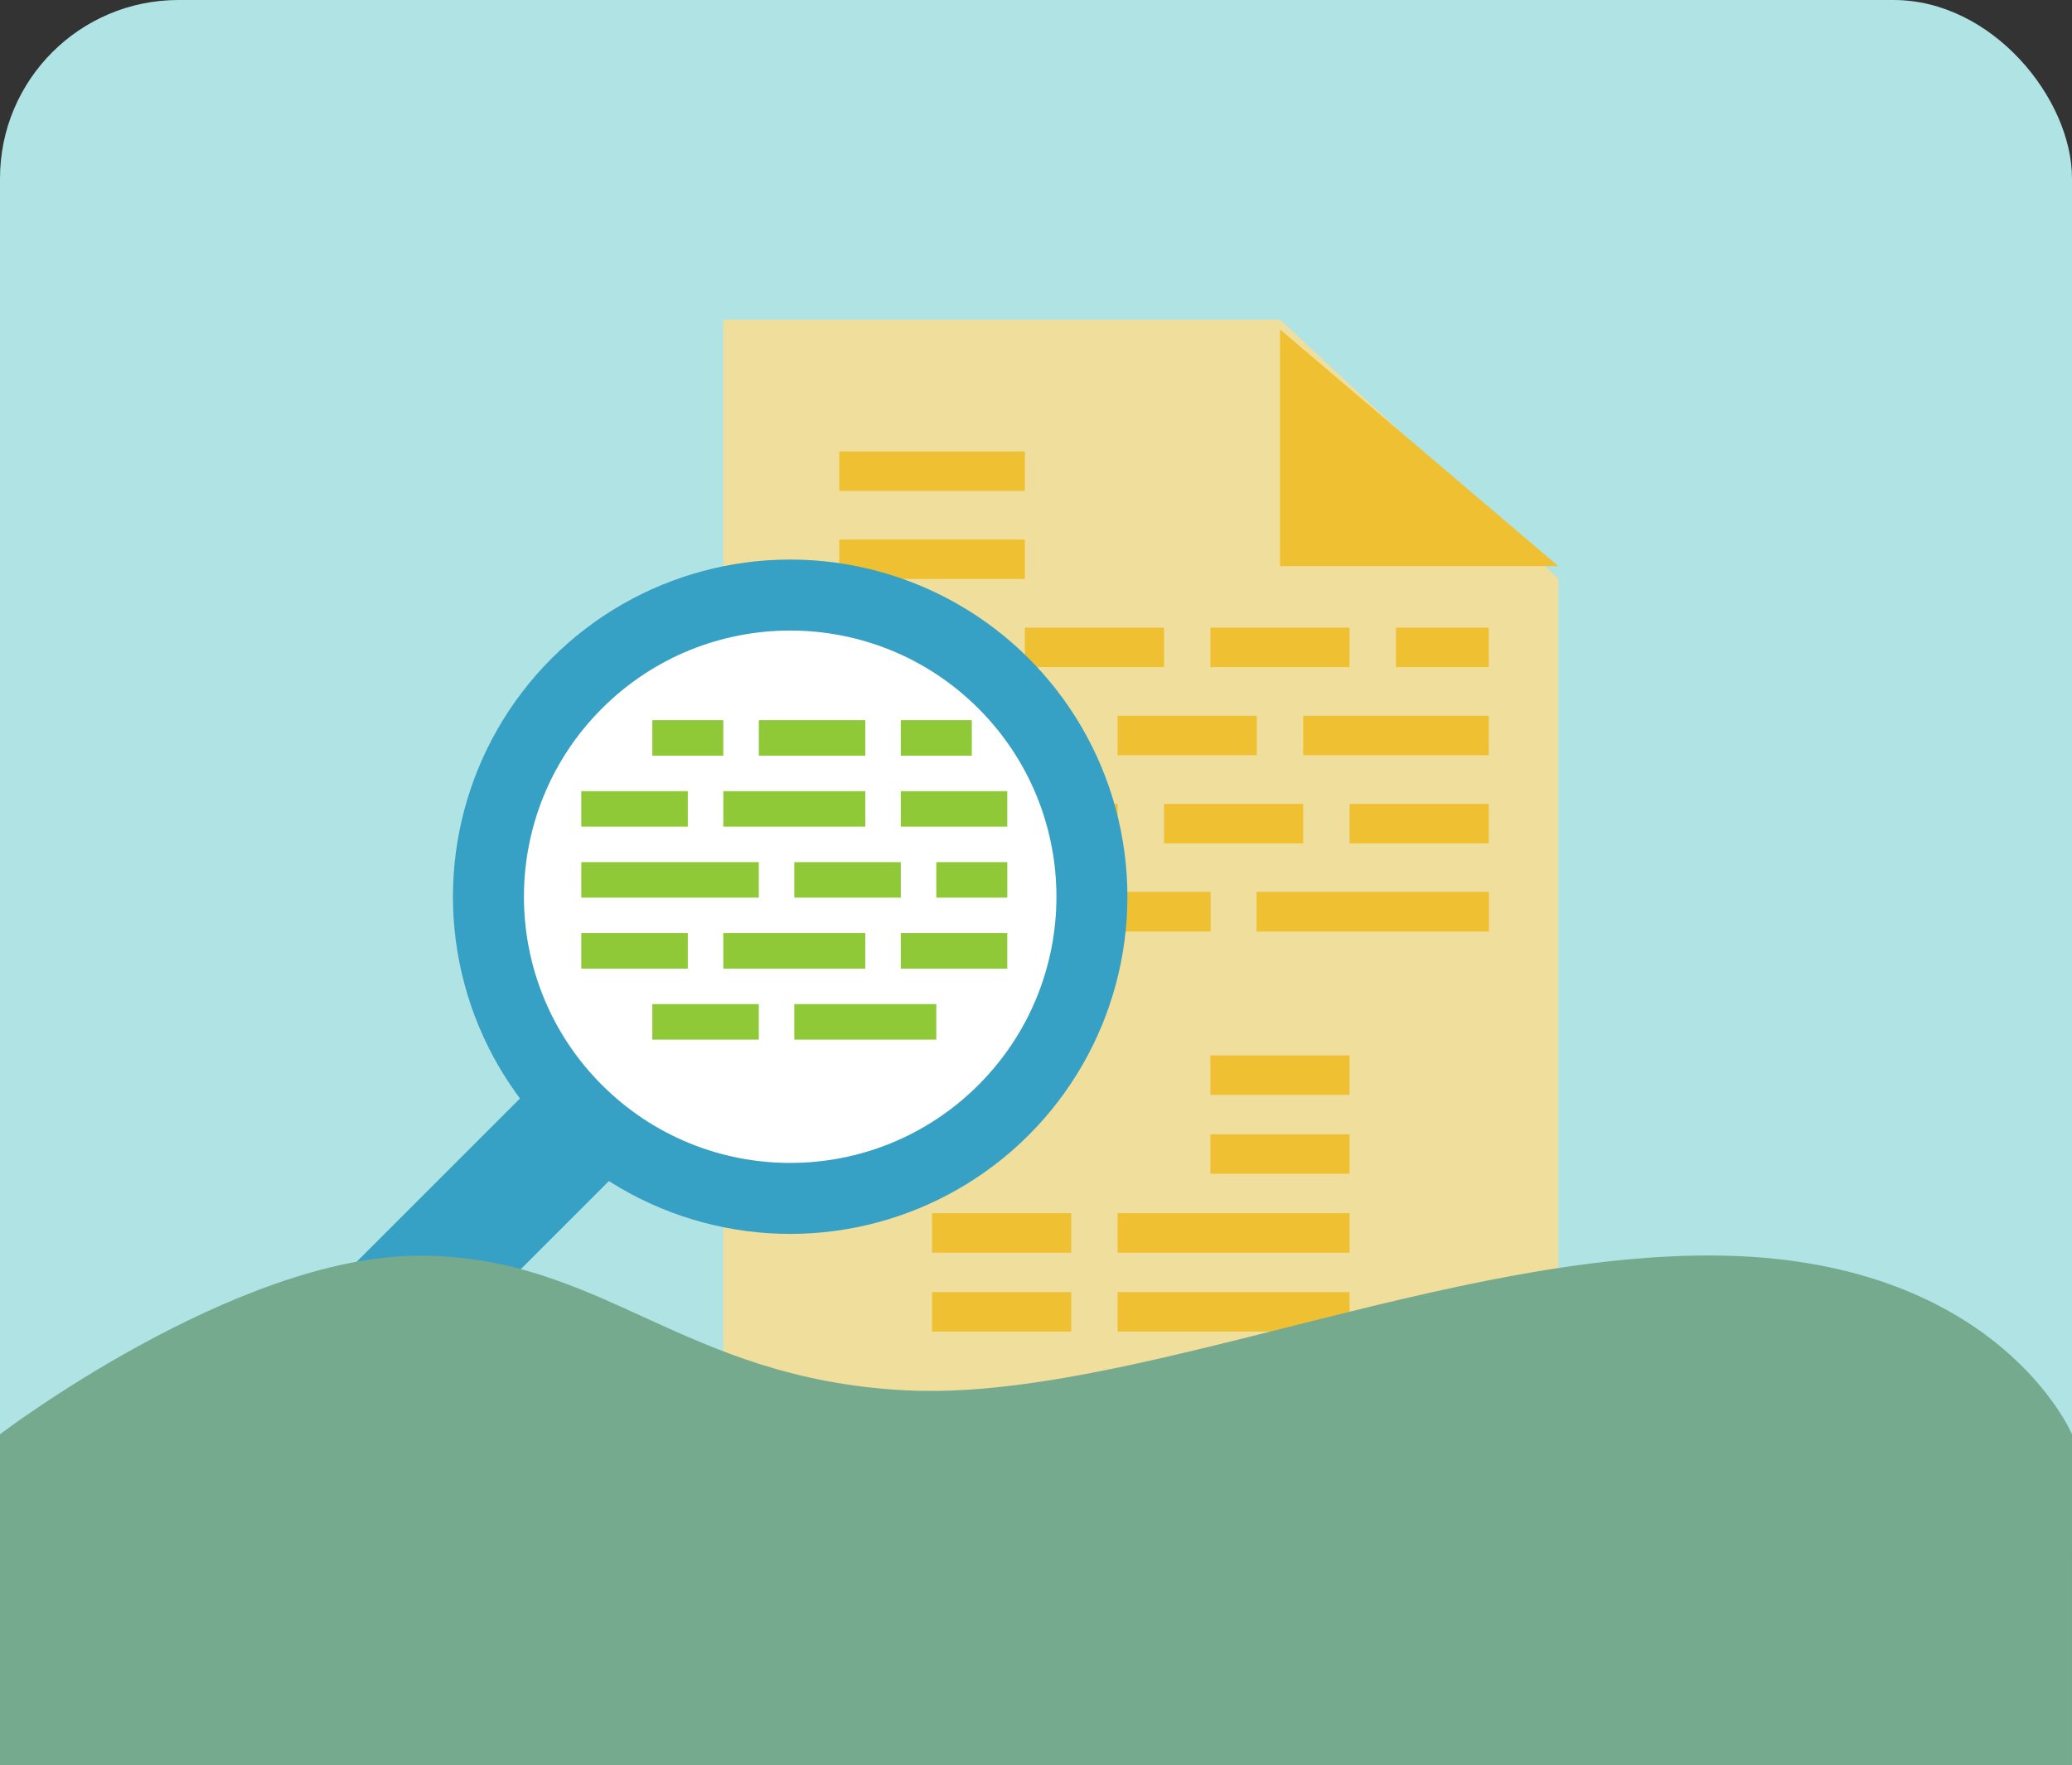 <svg id="Group_2329" data-name="Group 2329" xmlns="http://www.w3.org/2000/svg" width="406.432" height="346.32" viewBox="0 0 406.432 346.32">
  <rect x="0" y="0" width="406.432" height="346.32" fill="#333333" stroke="none"/>
  <rect id="Rectangle_192" data-name="Rectangle 192" width="406.432" height="336.855" rx="35" transform="translate(0 0)" fill="#b0e3e3"/>
  <g id="search" transform="translate(78.146 63.312)">
    <g id="Flat" transform="translate(-16.699 -24.168)">
      <path id="Path_927" data-name="Path 927" d="M245.613,60.617l-54.6-50.8H81.818v215.9H245.613Z" transform="translate(-1.385 13.759)" fill="#f0de9c"/>
      <g id="Group_357" data-name="Group 357" transform="translate(103.182 25.487)">
        <path id="Path_928" data-name="Path 928" d="M160.364,9.818V56.26h54.6Z" transform="translate(-73.916 -9.818)" fill="#f0c033"/>
        <path id="Path_929" data-name="Path 929" d="M98.182,42.545h36.4v7.74h-36.4Z" transform="translate(-98.182 -18.607)" fill="#f0c033"/>
        <path id="Path_930" data-name="Path 930" d="M98.182,55.636h36.4v7.74h-36.4Z" transform="translate(-98.182 -14.411)" fill="#f0c033"/>
        <path id="Path_931" data-name="Path 931" d="M124.364,68.727h27.3v7.74h-27.3Z" transform="translate(-87.965 -10.214)" fill="#f0c033"/>
        <path id="Path_932" data-name="Path 932" d="M150.545,68.727h27.3v7.74h-27.3Z" transform="translate(-77.748 -10.214)" fill="#f0c033"/>
        <path id="Path_933" data-name="Path 933" d="M176.727,68.727h18.2v7.74h-18.2Z" transform="translate(-67.531 -10.214)" fill="#f0c033"/>
        <path id="Path_934" data-name="Path 934" d="M98.182,81.818h45.5v7.74h-45.5Z" transform="translate(-98.182 -6.018)" fill="#f0c033"/>
        <path id="Path_935" data-name="Path 935" d="M137.455,81.818h27.3v7.74h-27.3Z" transform="translate(-82.856 -6.018)" fill="#f0c033"/>
        <path id="Path_936" data-name="Path 936" d="M163.636,81.818h36.4v7.74h-36.4Z" transform="translate(-72.639 -6.018)" fill="#f0c033"/>
        <path id="Path_937" data-name="Path 937" d="M98.182,94.909h54.6v7.74h-54.6Z" transform="translate(-98.182 -1.822)" fill="#f0c033"/>
        <path id="Path_938" data-name="Path 938" d="M144,94.909h27.3v7.74H144Z" transform="translate(-80.302 -1.822)" fill="#f0c033"/>
        <path id="Path_939" data-name="Path 939" d="M170.182,94.909h27.3v7.74h-27.3Z" transform="translate(-70.085 -1.822)" fill="#f0c033"/>
        <path id="Path_940" data-name="Path 940" d="M98.182,108h36.4v7.74h-36.4Z" transform="translate(-98.182 2.374)" fill="#f0c033"/>
        <path id="Path_941" data-name="Path 941" d="M130.909,108h27.3v7.74h-27.3Z" transform="translate(-85.411 2.374)" fill="#f0c033"/>
        <path id="Path_942" data-name="Path 942" d="M157.091,108h45.5v7.74h-45.5Z" transform="translate(-75.194 2.374)" fill="#f0c033"/>
        <path id="Path_943" data-name="Path 943" d="M150.545,130.909h27.3v7.74h-27.3Z" transform="translate(-77.748 11.525)" fill="#f0c033"/>
        <path id="Path_944" data-name="Path 944" d="M150.545,144h27.3v7.74h-27.3Z" transform="translate(-77.748 13.914)" fill="#f0c033"/>
        <path id="Path_2954" data-name="Path 2954" d="M130.909,108h27.3v7.74h-27.3Z" transform="translate(-85.41 2.375)" fill="#f0c033"/>
        <path id="Path_2955" data-name="Path 2955" d="M157.091,108h45.5v7.74h-45.5Z" transform="translate(-75.194 2.375)" fill="#f0c033"/>
        <path id="Path_2956" data-name="Path 2956" d="M130.909,108h27.3v7.74h-27.3Z" transform="translate(-112.71 65.395)" fill="#f0c033"/>
        <path id="Path_2957" data-name="Path 2957" d="M157.091,108h45.5v7.74h-45.5Z" transform="translate(-102.493 65.395)" fill="#f0c033"/>
        <path id="Path_2958" data-name="Path 2958" d="M130.909,108h27.3v7.74h-27.3Z" transform="translate(-112.71 80.876)" fill="#f0c033"/>
        <path id="Path_2959" data-name="Path 2959" d="M157.091,108h45.5v7.74h-45.5Z" transform="translate(-102.493 80.876)" fill="#f0c033"/>
      </g>
      <circle id="Ellipse_12" data-name="Ellipse 12" cx="66.15" cy="66.15" r="66.15" transform="translate(93.55 43.238) rotate(45)" fill="#37a0c5"/>
      <path id="Path_946" data-name="Path 946" d="M0,0H23.789V52.224H0Z" transform="translate(41.311 175.611) rotate(45)" fill="#37a0c5"/>
      <circle id="Ellipse_13" data-name="Ellipse 13" cx="52.224" cy="52.224" r="52.224" transform="translate(93.551 62.933) rotate(45)" fill="#fff"/>
      <path id="Path_947" data-name="Path 947" d="M45.818,72H59.744v6.963H45.818Z" transform="translate(20.689 30.15)" fill="#90c937"/>
      <path id="Path_948" data-name="Path 948" d="M65.455,72H86.344v6.963H65.455Z" transform="translate(21.942 30.15)" fill="#90c937"/>
      <path id="Path_949" data-name="Path 949" d="M91.636,72h13.926v6.963H91.636Z" transform="translate(23.612 30.15)" fill="#90c937"/>
      <path id="Path_950" data-name="Path 950" d="M32.727,85.091H53.617v6.963H32.727Z" transform="translate(19.853 30.985)" fill="#90c937"/>
      <path id="Path_951" data-name="Path 951" d="M58.909,85.091H86.762v6.963H58.909Z" transform="translate(21.524 30.985)" fill="#90c937"/>
      <path id="Path_952" data-name="Path 952" d="M91.636,85.091h20.889v6.963H91.636Z" transform="translate(23.612 30.985)" fill="#90c937"/>
      <path id="Path_953" data-name="Path 953" d="M32.727,98.182H67.543v6.963H32.727Z" transform="translate(19.853 31.82)" fill="#90c937"/>
      <path id="Path_954" data-name="Path 954" d="M72,98.182H92.889v6.963H72Z" transform="translate(22.359 31.82)" fill="#90c937"/>
      <path id="Path_955" data-name="Path 955" d="M98.182,98.182h13.926v6.963H98.182Z" transform="translate(24.03 31.82)" fill="#90c937"/>
      <path id="Path_956" data-name="Path 956" d="M32.727,111.273H53.617v6.963H32.727Z" transform="translate(19.853 32.656)" fill="#90c937"/>
      <path id="Path_957" data-name="Path 957" d="M58.909,111.273H86.762v6.963H58.909Z" transform="translate(21.524 32.656)" fill="#90c937"/>
      <path id="Path_958" data-name="Path 958" d="M91.636,111.273h20.889v6.963H91.636Z" transform="translate(23.612 32.656)" fill="#90c937"/>
      <path id="Path_959" data-name="Path 959" d="M45.818,124.364H66.708v6.963H45.818Z" transform="translate(20.689 33.491)" fill="#90c937"/>
      <path id="Path_960" data-name="Path 960" d="M72,124.364H99.853v6.963H72Z" transform="translate(22.359 33.491)" fill="#90c937"/>
      <path id="Path_2960" data-name="Path 2960" d="M326.046,65.42l-81.409-55.6H81.818V246.127H326.046Z" transform="translate(-81.818 -9.818)" fill="none"/>
    </g>
  </g>
  <g id="Group_1375" data-name="Group 1375" transform="translate(0 246.317)">
    <path id="Path_1866" data-name="Path 1866" d="M1964.4,8929.4s46.031-34.991,82.149-35.029S2098,8918.518,2142,8920.784s106.851-27.608,160.709-26.416,68.119,35.029,68.119,35.029v64.937H1964.4Z" transform="translate(-1964.401 -8894.331)" fill="#76aa8f"/>
  </g>
</svg>
